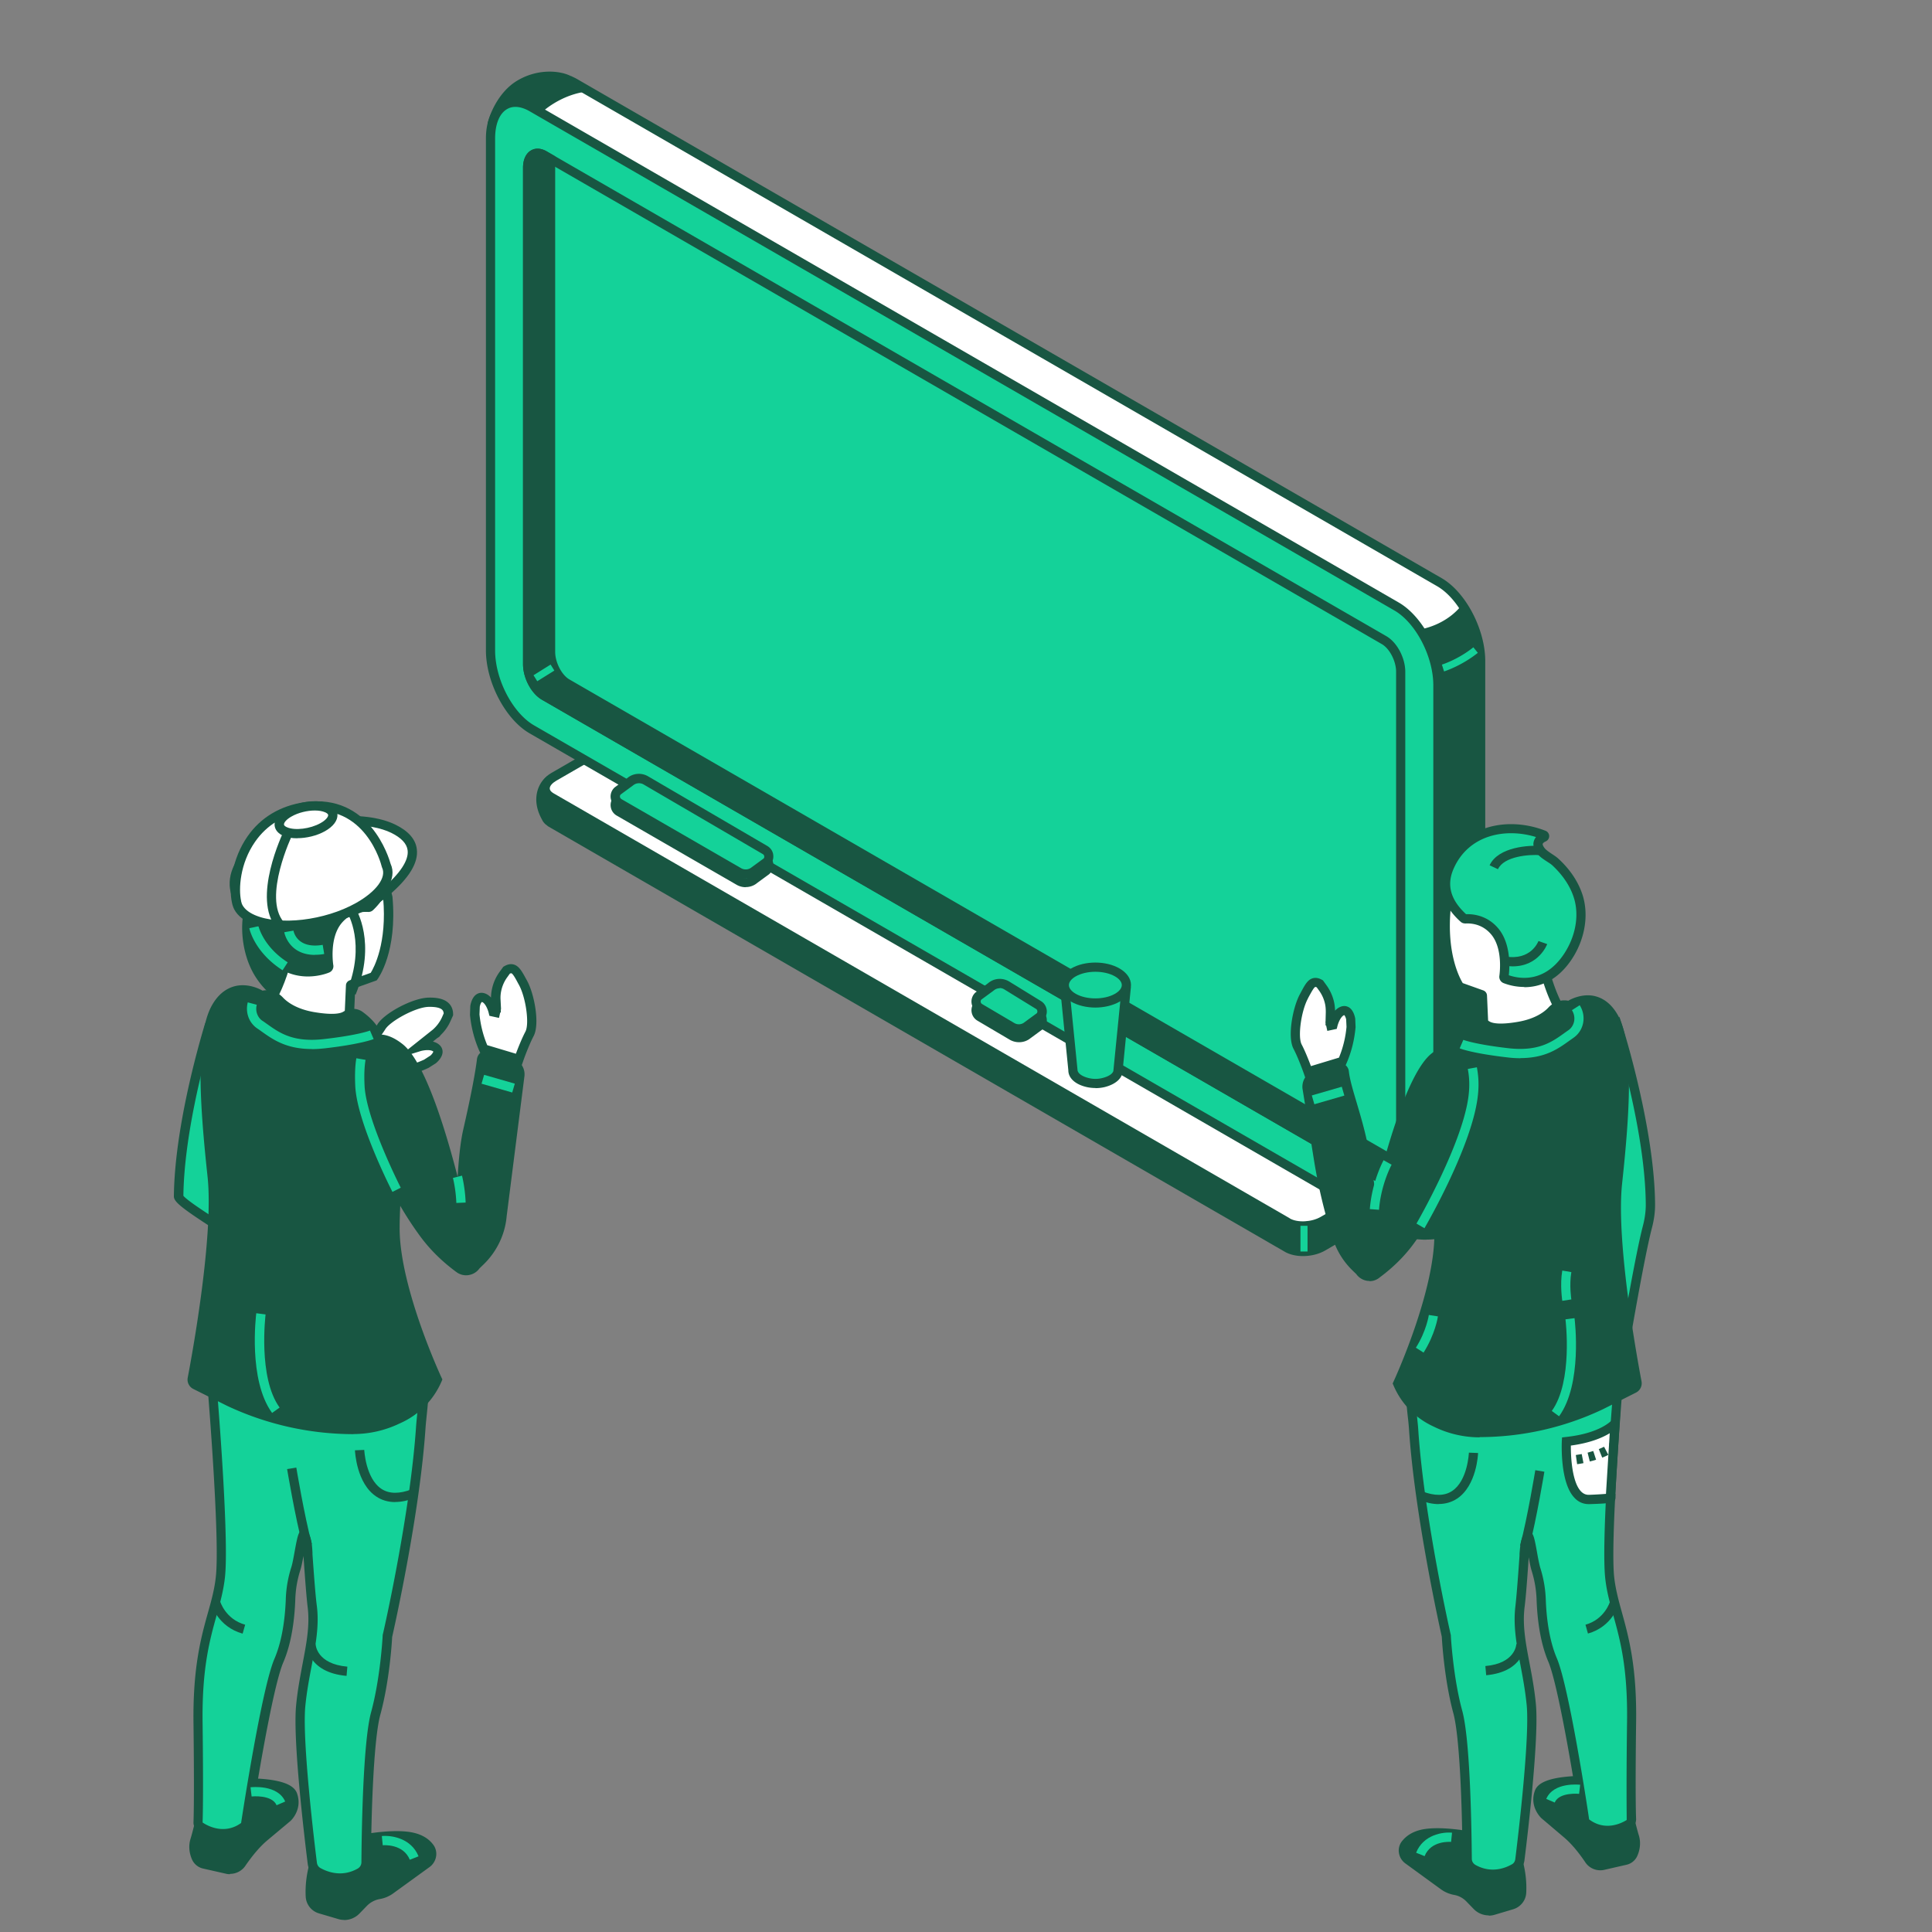 <svg xmlns="http://www.w3.org/2000/svg" width="300" height="300" fill="none"><rect width="100%" height="100%" fill="#808080" stroke="none"/><g clip-path="url(#a)"><path fill="#185642" d="M42.95 136.761c-1.696 1.543-3.596 2.213-4.24 4.41-.753 2.524-.439 7.074 1.696 10.299 3.752 5.657 8.807 4.067 10 3.6a.357.357 0 0 0 .22-.374c-.157-.997-.471-4.721 1.413-7.043 1.79-2.213 4.191-2.073 4.725-2.057.11 0 .188-.016.251-.093.706-.655 4.333-4.317 1.852-8.477-2.668-4.456-9.293-6.747-14.599-4.69-.141.062-.141.28 0 .343.597.265 1.46.888.487 2.134-.55.717-1.225 1.387-1.821 1.933l.015.015Z"/><path fill="#185642" d="M47.392 156.332c-2.245 0-5.196-.857-7.598-4.472-2.26-3.397-2.606-8.15-1.79-10.892.534-1.776 1.79-2.696 2.999-3.599.486-.359.973-.717 1.444-1.138a15.358 15.358 0 0 0 1.742-1.838c.205-.281.315-.515.283-.655-.031-.125-.22-.28-.487-.389a.928.928 0 0 1-.549-.842.92.92 0 0 1 .565-.826c5.51-2.134 12.606.141 15.494 4.986 2.747 4.613-1.161 8.602-1.978 9.365-.22.203-.502.296-.785.281-1.68-.078-3.108.529-4.128 1.776-1.884 2.306-1.288 6.311-1.256 6.482a1.05 1.05 0 0 1-.66 1.153c-.455.187-1.695.608-3.296.608Zm-1.884-23.638c.173.203.298.436.361.686.157.592-.031 1.231-.533 1.885a14.999 14.999 0 0 1-1.916 2.026c-.518.467-1.052.857-1.554 1.231-1.161.857-2.088 1.527-2.48 2.851-.738 2.462-.33 6.763 1.617 9.692 3.187 4.799 7.3 3.973 8.853 3.428-.125-1.137-.376-4.861 1.602-7.292 1.271-1.574 3.108-2.4 5.18-2.322.864-.826 3.69-3.989 1.617-7.464-2.386-3.989-8.022-5.999-12.747-4.705v-.016Z"/><path fill="#14D299" d="M32.494 159.276c-.957 3.163-4.662 16.127-4.772 26.505 0 1.277 13.783 8.928 14.113 10.159 1.35 5.111 3.846 13.946 3.846 13.946l-.848-11.78-6.106-23.498-5.746-15.332c-.094-.234-.424-.234-.487 0Z"/><path fill="#185642" d="m46.921 216.929-1.93-6.84c-.032-.094-2.513-8.898-3.847-13.946-.33-.468-3.783-2.665-6.295-4.27-6.609-4.222-7.849-5.204-7.849-6.108.11-10.346 3.705-23.061 4.804-26.707a.955.955 0 0 1 .91-.686c.44-.031.817.25.958.639l5.745 15.333 6.154 23.7 1.35 18.869v.016ZM28.46 185.656c.565.779 4.537 3.304 7.19 4.986 5.259 3.351 6.703 4.363 6.907 5.111.534 1.995 1.24 4.597 1.915 6.997l-.33-4.535-6.09-23.435-5.228-13.961c-1.366 4.737-4.223 15.722-4.348 24.837h-.016Zm20.926 102.109s-1.382 3.007-1.193 6.716c.047.903.69 1.682 1.554 1.932l2.967.872c.91.265 1.9 0 2.559-.67l1.177-1.215a4.453 4.453 0 0 1 2.37-1.262 4.52 4.52 0 0 0 1.806-.764l5.635-4.082c.785-.561 1.02-1.668.44-2.431-.471-.623-1.256-1.262-2.59-1.574-3.109-.748-8.729.468-8.729.468l-5.996 1.994v.016Z"/><path fill="#185642" d="M53.436 298.126c-.314 0-.628-.047-.926-.14l-2.967-.873a2.866 2.866 0 0 1-2.072-2.586c-.204-3.849 1.193-6.934 1.255-7.059l.126-.28 6.295-2.104c.314-.078 5.887-1.262 9.136-.483 1.303.312 2.324.935 2.999 1.854.376.499.533 1.138.44 1.777a2.553 2.553 0 0 1-1.021 1.683l-5.636 4.082a4.933 4.933 0 0 1-2.103.888 3.705 3.705 0 0 0-1.978 1.044l-1.178 1.216a3.308 3.308 0 0 1-2.354.997l-.016-.016Zm-3.5-9.785c-.315.81-1.163 3.241-1.005 6.108.03.592.455 1.106 1.036 1.278l2.967.872c.659.187 1.35 0 1.82-.483l1.178-1.215a5.086 5.086 0 0 1 2.763-1.465 3.676 3.676 0 0 0 1.507-.639l5.635-4.082c.236-.172.409-.437.456-.733a.997.997 0 0 0-.157-.701c-.471-.639-1.21-1.075-2.182-1.309-2.92-.701-8.352.452-8.399.468l-5.604 1.87-.016.031Zm-17.709-10.643s-1.365 6.155-1.962 8.025c-.282.903-.172 1.869.204 2.726.22.499.675.858 1.21.982l3.515.795a2.163 2.163 0 0 0 2.308-.966c.958-1.387 2.104-2.867 3.47-4.02l3.579-3.008s1.6-1.449.816-3.568c-.393-1.059-2.402-1.511-4.317-1.698-1.915-.187-3.736-.125-3.736-.125l-5.118.826.032.031Z"/><path fill="#185642" d="M35.697 291.021a2.29 2.29 0 0 1-.644-.078l-3.516-.795a2.475 2.475 0 0 1-1.711-1.387c-.471-1.059-.566-2.212-.236-3.241.565-1.823 1.931-7.915 1.947-7.977l.11-.484 5.604-.903c.157 0 1.978-.078 3.925.109 2.888.296 4.49.997 4.929 2.166.926 2.524-.926 4.269-1.005 4.331l-3.61 3.023c-1.084.92-2.151 2.151-3.344 3.865a2.871 2.871 0 0 1-2.434 1.324l-.015.047Zm-2.857-12.684c-.33 1.496-1.366 6.015-1.868 7.62-.22.701-.157 1.48.172 2.228.126.296.393.499.707.576l3.516.795a1.41 1.41 0 0 0 1.523-.639c1.287-1.87 2.433-3.178 3.626-4.191l3.58-3.008s1.192-1.153.612-2.773c-.047-.156-.487-.904-3.705-1.231-1.837-.187-3.61-.125-3.627-.125l-4.552.733.016.015Z"/><path fill="#14D299" d="M65.382 212.909c-2.731-2.462-9.419 1.807-14.003 5.313-1.224-8.289-18.32-1.433-18.32-1.433s1.822 22.204 1.162 28.109c-.66 5.906-3.642 9.677-3.47 22.641.126 10.253.048 14.242 0 15.457 0 .296.126.561.393.717 1.036.639 3.91 2.01 6.75-.047a.786.786 0 0 0 .33-.577c.377-2.758 3.25-21.004 5.07-25.242 1.366-3.179 1.728-7.074 1.806-9.505.063-1.621.33-3.226.816-4.784.44-1.402.864-5.095 1.272-5.313.534.95.55 2.072.628 3.163.235 3.553.47 6.591.66 8.025.596 4.799-1.21 9.395-1.79 15.472-.503 5.314 1.35 20.724 1.805 24.448.063.561.392 1.044.879 1.325 1.224.685 3.736 1.667 6.515.124.58-.327.957-.934.973-1.605.031-3.895.204-18.464 1.476-23.139 1.49-5.406 1.82-11.966 1.82-11.966s4.27-18.605 5.197-32.598c.172-2.617 1.036-7.682.031-8.57v-.015Z"/><path fill="#185642" d="M52.808 292.345c-1.617 0-2.952-.576-3.783-1.044a2.461 2.461 0 0 1-1.24-1.869c-.55-4.426-2.324-19.275-1.806-24.604.22-2.353.628-4.441 1.005-6.467.612-3.209 1.146-5.983.785-8.835-.157-1.293-.377-3.957-.644-7.915-.157.826-.314 1.636-.487 2.181a16.598 16.598 0 0 0-.785 4.581c-.094 2.681-.486 6.56-1.868 9.77-1.727 4.02-4.568 21.737-5.023 25.056a1.59 1.59 0 0 1-.628 1.059c-3.171 2.307-6.342.826-7.55.078a1.536 1.536 0 0 1-.739-1.355c.047-1.247.126-5.22 0-15.426-.11-8.679 1.193-13.37 2.245-17.14.55-1.948 1.02-3.647 1.225-5.579.643-5.765-1.146-27.751-1.162-27.969l-.047-.53.502-.202c.471-.187 11.711-4.628 16.829-1.714 1.067.607 1.805 1.464 2.197 2.586 6.986-5.173 11.711-6.731 14.05-4.612.974.873.785 3.35.409 7.043-.079.779-.158 1.511-.205 2.119-.879 13.478-4.929 31.46-5.196 32.644-.031.732-.408 6.856-1.836 12.06-.99 3.615-1.398 14.227-1.46 22.952 0 .92-.518 1.761-1.335 2.229-1.224.67-2.386.919-3.438.919l-.015-.016Zm-5.322-55.066.345.623c.566.998.628 2.104.691 3.164v.296c.283 4.02.503 6.715.675 7.993.393 3.085-.188 6.093-.8 9.287-.377 1.994-.77 4.051-.99 6.326-.502 5.313 1.413 21.16 1.806 24.292.047.343.235.623.518.795 1.114.623 3.344 1.48 5.792.109a1.14 1.14 0 0 0 .597-.982c.031-4.285.22-18.62 1.507-23.326 1.444-5.282 1.79-11.748 1.79-11.826v-.125c.063-.187 4.285-18.714 5.196-32.488.047-.623.125-1.371.204-2.166.173-1.714.55-5.282.063-5.828-1.774-1.589-6.546.359-13.077 5.36l-.973.748-.173-1.215c-.188-1.231-.753-2.104-1.774-2.68-3.972-2.259-12.872.795-15.07 1.62.282 3.506 1.727 22.251 1.114 27.705-.235 2.057-.737 3.88-1.271 5.796-1.083 3.88-2.308 8.259-2.198 16.751.126 10.222.047 14.242 0 15.488 1.005.686 3.517 1.855 5.981.078.314-2.088 3.25-21.051 5.18-25.507 1.288-3.008 1.665-6.685 1.759-9.256a18.16 18.16 0 0 1 .863-4.971c.173-.545.346-1.511.518-2.461.44-2.416.597-3.008 1.083-3.273l.628-.342.016.015Z"/><path fill="#185642" d="M40.344 154.414s-4.176-2.555-6.766 1.995c-2.606 4.55-1.743 15.862-.613 26.209 1.005 9.255-2.386 27.704-3.092 31.444a.897.897 0 0 0 .502.981l5.196 2.603a45.007 45.007 0 0 0 19.325 4.347c2.355 0 4.694-.53 6.813-1.543l.47-.218a11.741 11.741 0 0 0 5.73-5.983s-6.561-14.024-6.561-23.498c0-9.473 3.186-26.723-2.857-30.01-6.044-3.288-11.633-1.107-11.633-1.107l-6.483-5.188-.031-.032Z"/><path fill="#185642" d="M54.88 222.694a46.23 46.23 0 0 1-19.638-4.409l-5.212-2.603a1.616 1.616 0 0 1-.88-1.76c.692-3.6 4.067-22.064 3.078-31.226-1.194-11.095-1.947-22.002.706-26.63.895-1.574 2.088-2.555 3.516-2.929 2.23-.561 4.192.623 4.27.67l.079.047 6.17 4.939c1.444-.452 6.435-1.667 11.836 1.278 4.992 2.727 4.27 13.353 3.626 22.734-.204 2.898-.377 5.64-.377 7.915 0 9.209 6.436 23.046 6.5 23.186l.14.296-.125.296a12.468 12.468 0 0 1-6.091 6.342l-.47.218a16.604 16.604 0 0 1-7.128 1.621v.015Zm-17.19-68.279c-.282 0-.58.031-.894.109-1.02.265-1.9 1.012-2.59 2.228-2.45 4.285-1.649 15.441-.534 25.772 1.005 9.365-2.402 28.001-3.108 31.647-.016.078.031.156.11.203l5.196 2.602a44.678 44.678 0 0 0 18.994 4.269c2.23 0 4.49-.514 6.5-1.48l.47-.218a11.088 11.088 0 0 0 5.26-5.329c-.974-2.135-6.5-14.632-6.5-23.498 0-2.321.189-5.079.393-8.009.58-8.508 1.303-19.103-2.873-21.378-5.667-3.085-10.973-1.091-11.02-1.06l-.393.156-6.781-5.422c-.189-.109-1.115-.592-2.245-.592h.016Z"/><path fill="#fff" d="M42.18 155.085c-.204.342.063.436.345.701 1.272 1.184 5.07 3.942 11.711 1.994l.204-4.768s.047-.124.11-.156l3.485-1.231s2.952-3.942 2.182-12.356l-.895-3.568-7.566-.514-5.903 6.108-1.02 6.31c-.345 2.135-1.523 5.594-2.653 7.448v.032Z"/><path fill="#185642" d="M49.81 159.183c-4.16 0-6.72-1.87-7.787-2.867-.047-.047-.094-.078-.141-.125-.55-.452-.66-.951-.33-1.48 1.115-1.839 2.245-5.267 2.559-7.184l1.052-6.528 6.295-6.514 8.43.561 1.051 4.176c.785 8.586-2.197 12.668-2.323 12.84l-.126.171-3.328 1.184-.22 4.909-.502.14c-1.726.498-3.265.701-4.63.701v.016Zm-6.86-3.974.078.078c1.193 1.122 4.568 3.522 10.502 1.963l.188-4.238c0-.343.236-.67.597-.795l3.25-1.153c.502-.81 2.558-4.612 1.93-11.639l-.753-3.007-6.703-.452-5.51 5.703-.99 6.092c-.33 2.01-1.428 5.407-2.605 7.448h.015Z"/><path fill="#185642" d="M43.389 155.366c-.77-.826-1.994-1.153-2.998-.655-.409.203-.895.218-1.335.717-1.962 2.166 4.977 8.601 13.768 6.155a22.445 22.445 0 0 1 4.191-.717l1.397-.109s.047-.016.047-.047c-.11-.327-.643-1.605-2.621-3.038-.628-.452-1.476-.39-2.135.015-.848.53-2.528.593-5.055.156-3.046-.514-4.615-1.776-5.275-2.493l.016.016Z"/><path fill="#185642" d="M48.899 162.845c-4.976 0-8.9-2.493-10.298-4.706-.77-1.231-.8-2.4-.078-3.194.439-.483.91-.639 1.255-.764.095-.031.204-.062.299-.109 1.255-.623 2.825-.28 3.846.81.596.639 2.025 1.792 4.85 2.275 3.046.514 4.145.187 4.537-.062.958-.592 2.104-.592 2.951 0 2.182 1.574 2.763 3.007 2.889 3.397l.11.327-.393.608-.392.046-1.397.109c-1.445.11-2.81.343-4.05.686a15.153 15.153 0 0 1-4.129.577Zm-7.488-7.651a1.49 1.49 0 0 0-.69.156c-.158.078-.299.124-.472.187-.267.093-.455.156-.643.358-.361.405.031 1.169.235 1.48 1.586 2.525 6.923 5.142 12.81 3.506a21.48 21.48 0 0 1 4.317-.732l.377-.031c-.346-.483-.927-1.153-1.916-1.87-.345-.249-.879-.234-1.318.047-1.036.639-2.81.732-5.557.265-3.25-.561-4.961-1.933-5.683-2.712-.393-.42-.926-.654-1.444-.654h-.016Z"/><path fill="#14D299" d="M42.243 219.391c-3.72-5.111-2.496-15.052-2.449-15.473l1.444.187c0 .093-1.208 9.801 2.182 14.46l-1.177.841v-.015Z"/><path fill="#fff" d="M81.221 152.623c-.941-1.73-1.35-2.665-2.543-1.979l-.486.67a6.335 6.335 0 0 0-1.083 2.493 5.652 5.652 0 0 0-.11 1.356l.047 2.088.596.124-1.036-.218s-.408-1.807-1.491-2.212c-1.083-.405-1.334 1.309-1.334 1.309l-.048 1.262a17.625 17.625 0 0 0 1.382 5.375l5.447 1.621s.848-2.415 1.664-3.973c.832-1.559.079-5.953-1.005-7.916Z"/><path fill="#185642" d="m81.002 165.4-6.436-1.916-.142-.312a18.161 18.161 0 0 1-1.444-5.594l.047-1.356c.047-.296.251-1.418 1.036-1.869.267-.156.707-.296 1.287-.078.362.14.644.358.895.623 0-.405.047-.826.126-1.215a6.974 6.974 0 0 1 1.209-2.774l.58-.795.142-.078c.533-.311 1.02-.389 1.475-.265.817.234 1.272 1.06 1.9 2.213l.172.312c1.115 2.041 2.01 6.7 1.005 8.601-.785 1.496-1.617 3.849-1.617 3.88l-.235.654v-.031Zm-5.369-3.116 4.474 1.34c.314-.842.895-2.322 1.476-3.428.643-1.2.078-5.267-.99-7.246l-.172-.311c-.361-.686-.785-1.45-1.02-1.512-.032 0-.11 0-.236.062l-.392.546a5.504 5.504 0 0 0-.958 2.197c-.078.389-.11.795-.094 1.2l.078 1.527-.031.155v.406h-.094l-.189.841-1.491-.327-.11-.452c-.11-.468-.502-1.496-1.036-1.698-.141.046-.298.436-.345.747l-.047 1.185c.157 1.589.549 3.21 1.193 4.752l-.016.016Z"/><path fill="#fff" d="M66.512 155.63c1.994-.063 3.124.498 3.124 1.869l-.345.764a6.21 6.21 0 0 1-1.617 2.181c.392-.218-.345.296 0 0l-2.653 2.104s1.774-.545 2.669.171c.894.717-.471 1.808-.471 1.808l-1.068.67a17.876 17.876 0 0 1-5.384 1.511l-4.16-3.864s1.68-1.932 2.621-3.428c.942-1.496 5.024-3.724 7.269-3.786h.015Z"/><path fill="#185642" d="m60.516 167.472-4.914-4.565.455-.53s1.664-1.917 2.56-3.335c1.13-1.776 5.462-4.051 7.864-4.129 1.491-.047 2.543.234 3.187.857.455.437.69 1.029.69 1.73v.156l-.408.903a6.77 6.77 0 0 1-1.523 2.166 1.112 1.112 0 0 1-.33.343c-.078.047-.14.094-.203.125l-.675.545c.33.078.659.218.926.436.47.374.58.826.58 1.138 0 .904-.878 1.651-1.051 1.792l-1.13.716a18.714 18.714 0 0 1-5.683 1.621l-.33.031h-.015Zm-2.905-4.69 3.407 3.163a17.407 17.407 0 0 0 4.835-1.402l.989-.639c.188-.156.44-.499.44-.623-.471-.374-1.602-.187-2.041-.047l-3.674 1.137 5.636-4.487a5.694 5.694 0 0 0 1.429-1.917l.266-.607c-.031-.312-.14-.468-.235-.561-.236-.234-.8-.483-2.135-.452-2.025.062-5.887 2.197-6.687 3.459-.66 1.059-1.664 2.29-2.245 2.976h.015Z"/><path fill="#185642" d="M55.885 168.578s1.836 11.998 10 23.046c1.506 2.041 3.375 3.817 5.415 5.329a1.811 1.811 0 0 0 2.606-.483l.628-.592a10.978 10.978 0 0 0 2.7-4.02c.393-.998.628-2.042.722-3.117l2.763-21.736a1.877 1.877 0 0 0-1.287-1.933l-3.58-1.184a.817.817 0 0 0-1.082.686c-.299 2.493-1.1 6.497-2.151 11.032-1.036 4.472-.989 12.714-.989 12.714s-4.631-21.705-9.592-25.6c-4.944-3.896-7.142 1.589-6.153 5.889v-.031Z"/><path fill="#185642" d="M72.383 198.028a2.527 2.527 0 0 1-1.507-.499c-2.229-1.636-4.097-3.49-5.573-5.484-7.974-10.799-10.015-22.672-10.125-23.326-.612-2.68-.11-6.233 2.04-7.573 1.021-.639 2.78-.997 5.291.981 3.548 2.79 6.813 13.837 8.556 20.615.141-2.462.392-5.251.863-7.323 1.115-4.862 1.853-8.648 2.135-10.954.063-.468.314-.873.706-1.122a1.52 1.52 0 0 1 1.32-.156l3.578 1.184a2.573 2.573 0 0 1 1.774 2.68l-2.763 21.768a11.64 11.64 0 0 1-.769 3.288 12.015 12.015 0 0 1-2.873 4.285l-.565.545a2.56 2.56 0 0 1-1.632 1.044 2.269 2.269 0 0 1-.456.047Zm-13.422-35.932c-.345 0-.675.078-.973.281-1.334.841-1.962 3.552-1.381 6.061v.047c.031.125 1.93 11.951 9.874 22.718 1.381 1.886 3.155 3.615 5.275 5.173.25.187.549.25.847.187.298-.062.55-.233.722-.483l.11-.14.628-.592a10.537 10.537 0 0 0 2.528-3.755c.36-.935.596-1.917.675-2.914l2.762-21.768c.047-.499-.282-.997-.8-1.169l-3.58-1.184h-.847l.722.078c-.282 2.353-1.036 6.186-2.166 11.11-1.005 4.347-.974 12.466-.974 12.543l.032 7.028-1.476-6.887c-.047-.218-4.63-21.503-9.325-25.196-.737-.592-1.71-1.169-2.637-1.169l-.016.031Zm-15.619-30.041c-1.695 1.543-3.061 3.428-3.705 5.625-.753 2.524-.957 5.859 1.178 9.084 3.752 5.657 8.806 4.067 10 3.6a.357.357 0 0 0 .22-.374c-.158-.997-.472-4.722 1.412-7.043 1.79-2.213 4.191-2.073 4.725-2.057.11 0 .189-.016.251-.094.707-.654 4.333-4.316 1.853-8.476-2.669-4.456-9.294-6.747-14.6-4.69-.14.062-.14.28 0 .343.597.264 1.46.888.487 2.134-.55.717-1.224 1.387-1.821 1.932v.016Z"/><path fill="#185642" d="M47.8 151.626c-2.245 0-5.196-.857-7.598-4.472-1.868-2.821-2.307-6.171-1.271-9.677.643-2.15 1.993-4.207 3.924-5.952a15.285 15.285 0 0 0 1.743-1.839c.204-.264.314-.514.282-.654-.031-.125-.22-.28-.486-.39-.346-.14-.55-.483-.55-.857 0-.358.236-.685.565-.81 5.51-2.135 12.606.14 15.495 4.986 2.747 4.613-1.162 8.602-1.979 9.365-.22.203-.486.296-.784.281-1.68-.094-3.109.529-4.129 1.776-1.884 2.306-1.287 6.311-1.256 6.482a1.05 1.05 0 0 1-.66 1.153c-.454.187-1.695.608-3.296.608Zm-3.971-19.041c-1.727 1.573-2.952 3.397-3.501 5.298-.926 3.131-.565 5.999 1.083 8.476 3.187 4.799 7.3 3.973 8.854 3.428-.126-1.137-.377-4.862 1.601-7.292 1.272-1.574 3.093-2.4 5.18-2.322.864-.826 3.69-3.989 1.602-7.464-2.387-3.989-8.022-5.999-12.747-4.705a1.7 1.7 0 0 1 .36.685c.158.592-.015 1.231-.533 1.886a14.982 14.982 0 0 1-1.915 2.025l.015-.015Z"/><path fill="#14D299" d="M51.976 133.052c-.989-2.119-4.6-2.041-6.09-1.917l-.127-1.433c2.245-.203 6.217-.094 7.536 2.742l-1.319.608Zm-3.061 15.224c-4.129 0-4.772-3.475-4.772-3.522l1.428-.249c.047.296.66 2.867 4.537 2.213l.235 1.417a7.898 7.898 0 0 1-1.428.125v.016Zm-5.039 2.384c-4.349-2.789-5.134-6.373-5.165-6.529l1.428-.296-.706.14.706-.156s.723 3.179 4.537 5.61l-.785 1.215-.015.016Zm4.521 12.231c-3.925 0-5.997-1.465-7.693-2.664-.22-.156-.423-.312-.643-.452l-.204-.141c-1.24-.903-1.774-2.477-1.382-3.988l1.397.373c-.25.935.079 1.917.832 2.462l.173.109.66.468c1.867 1.324 3.987 2.836 8.759 2.29 5.385-.607 7.143-1.324 7.158-1.324l.566 1.324s-1.9.78-7.551 1.434c-.738.078-1.429.125-2.072.125v-.016ZM60.94 185.08c-.22-.436-5.526-10.845-5.777-16.47-.079-1.761-.016-3.21.172-4.285l1.429.25c-.173.981-.236 2.306-.157 3.973.235 5.313 5.573 15.769 5.62 15.878l-1.287.654Zm9.92 1.698c-.078-2.103-.517-3.848-.533-3.864l1.413-.358s.487 1.901.565 4.176l-1.444.062v-.016Z"/><path fill="#185642" d="M47.031 240.146c-1.209-4.566-2.433-11.952-2.449-12.029l1.429-.234s1.224 7.401 2.417 11.889l-1.397.374Z"/><path fill="#14D299" d="m75.174 166.901-.4 1.377 4.765 1.367.4-1.377-4.765-1.367ZM42.95 280.316c-.723-1.683-3.847-1.371-3.878-1.355l-.173-1.434c.173-.015 4.223-.467 5.385 2.213l-1.335.576Zm20.69 8.477c-1.02-2.524-4.082-2.275-4.208-2.259l-.14-1.434c1.475-.14 4.567.327 5.698 3.148l-1.35.53v.015Z"/><path fill="#185642" d="M61.38 233.243c-1.084 0-2.073-.28-2.92-.841-3.109-2.026-3.329-6.996-3.345-7.199l1.445-.062s.204 4.44 2.684 6.061c1.193.779 2.779.795 4.71.047l.518 1.34c-1.115.42-2.151.639-3.109.639l.016.015Zm-23.705 20.428c-3.862-1.075-4.867-4.534-4.914-4.69l1.397-.389c.032.109.848 2.836 3.91 3.693l-.393 1.386Zm16.153 6.56c-6.106-.529-6.263-4.845-6.263-4.892l1.444-.031c0 .124.173 3.069 4.93 3.49l-.126 1.433h.015Z"/><path fill="#fff" d="M41.207 130.668c-6.232 3.335-6.154 9.381-1.209 11.469 4.96 2.088 14.757.748 19.843-3.584 5.321-4.534 5.416-7.822 1.256-9.848-4.82-2.353-13.658-1.356-19.89 1.979v-.016Z"/><path fill="#185642" d="M45.775 143.819c-2.323 0-4.458-.342-6.06-1.013-2.417-1.028-3.94-3.007-4.05-5.328-.125-2.852 1.806-5.626 5.18-7.433 6.594-3.522 15.62-4.394 20.55-1.995 2.01.982 3.14 2.26 3.328 3.802.267 2.104-1.178 4.488-4.427 7.246-3.736 3.179-9.592 4.721-14.537 4.721h.016Zm8.634-15.675c-4.176 0-9.01 1.106-12.857 3.163-2.873 1.543-4.536 3.818-4.427 6.093.079 1.776 1.24 3.256 3.156 4.066 4.552 1.917 14.081.795 19.089-3.474 2.763-2.353 4.128-4.426 3.924-5.968-.125-1.029-.989-1.932-2.527-2.696-1.664-.81-3.909-1.2-6.374-1.2l.016.016Z"/><path fill="#fff" d="M36.717 140.033c-.863-3.786 1.02-13.4 10.706-14.756 10-1.402 12.559 9.116 12.559 9.116.926 1.901-.738 4.456-4.348 6.466-5.04 2.82-12.386 3.662-16.405 1.87-1.287-.577-2.056-1.34-2.386-2.213a5.284 5.284 0 0 1-.126-.483Z"/><path fill="#185642" d="M44.504 144.38c-2.12 0-4.066-.311-5.558-.981-1.397-.624-2.339-1.512-2.747-2.571v-.031c-.047-.078-.141-.437-.172-.593-.581-2.571.047-6.934 2.386-10.299 2.04-2.961 5.117-4.799 8.9-5.345 10.063-1.418 13.061 8.586 13.344 9.583 1.052 2.291-.77 5.158-4.678 7.339-3.344 1.87-7.692 2.898-11.491 2.898h.016Zm-6.986-4.129c.267.732.957 1.356 2.01 1.823 3.83 1.699 10.894.873 15.745-1.854 3.17-1.776 4.787-3.989 4.05-5.516l-.047-.14c-.095-.405-2.528-9.864-11.743-8.57-3.422.483-6.09 2.072-7.927 4.721-2.355 3.381-2.575 7.339-2.167 9.178v.047s.063.249.095.327l-.016-.016Z"/><path fill="#fff" d="M44.927 126.149c-1.805 1.013-2.103 2.338-.659 2.976 1.429.639 4.05.343 5.855-.67 1.806-1.012 2.104-2.337.66-2.976-1.429-.639-4.05-.343-5.856.67Z"/><path fill="#185642" d="M46.152 130.169c-.832 0-1.586-.124-2.182-.389-1.115-.499-1.319-1.278-1.334-1.699-.048-.919.659-1.854 1.93-2.571 2.01-1.122 4.867-1.418 6.5-.701 1.114.499 1.318 1.278 1.334 1.683.047.919-.66 1.854-1.931 2.571-1.272.717-2.889 1.091-4.317 1.091v.015Zm2.747-4.316c-1.177 0-2.574.327-3.61.919-.848.468-1.21.982-1.194 1.247 0 .218.33.374.471.436 1.225.546 3.611.25 5.197-.639.847-.467 1.208-.981 1.193-1.246 0-.218-.33-.374-.471-.436-.424-.187-.974-.281-1.586-.281Z"/><path fill="#185642" d="M42.965 144.115c-3.924-4.55.926-14.709 1.13-15.13l1.303.624c-.047.093-4.646 9.738-1.334 13.571l-1.099.935Zm12.26 10.331-1.35-.545c2.983-7.339.11-12.092.079-12.138l1.224-.764c.142.218 3.328 5.391.047 13.432v.015Z"/></g><g clip-path="url(#b)"><path fill="#185642" d="m209.817 184.6-2.323 2.634L93.779 121.58c-.713-.403-1.938-.366-2.761.109l-1.427.823-4.444-1.225s-2.414 2.085-.31 5.724c0 .019.017.037.036.055 0 .018.036.037.055.055.073.11.164.219.274.311.018.018.055.036.091.055.11.091.202.164.348.256l114.3 65.983c1.409.823 3.896.713 5.523-.238l5.011-2.889 5.03-2.944-5.67-3.128-.018.073Z"/><path fill="#185642" d="M202.319 195.043c-1.024 0-2.012-.219-2.762-.64l-114.3-66.002c-.165-.091-.293-.201-.42-.31-.037-.019-.074-.055-.11-.074a2.307 2.307 0 0 1-.403-.457l-.11-.164v-.037c-1.883-3.274-.512-5.761.476-6.602l.293-.256 4.535 1.244 1.17-.677c1.043-.604 2.543-.658 3.475-.11l113.203 65.362 2.305-2.634 7.26 4.005-11.137 6.474c-1.006.586-2.268.878-3.475.878ZM85.458 126.701l.055.091s.091.128.146.165c.146.109.22.164.311.219l114.301 65.983c1.188.695 3.401.586 4.809-.237l8.961-5.194-4.06-2.231-2.322 2.652-114.227-65.947c-.44-.256-1.409-.256-2.049.109l-1.682.97-4.316-1.189c-.457.585-1.317 2.158.073 4.572v.037Z"/><path fill="#fff" d="m199.905 189.794-114.3-65.983c-1.409-.823-1.244-2.249.402-3.182l5.01-2.89c.824-.475 2.049-.53 2.762-.109l116.861 67.464c.713.403.622 1.116-.201 1.591l-5.011 2.89c-1.628.951-4.115 1.042-5.523.238v-.019Z"/><path fill="#185642" d="M202.319 191.075c-1.024 0-2.012-.219-2.762-.64l-114.3-66.002c-.841-.494-1.317-1.207-1.317-2.011 0-.915.622-1.793 1.701-2.414l5.01-2.89c1.043-.603 2.543-.658 3.476-.11l116.86 67.465c.531.311.842.786.842 1.317 0 .585-.384 1.134-1.024 1.518l-5.011 2.889c-1.006.585-2.268.878-3.475.878Zm-2.048-1.884c1.188.695 3.401.586 4.809-.237l5.011-2.89c.22-.128.311-.256.311-.293 0 0-.036-.018-.128-.073L93.432 118.234c-.44-.256-1.409-.256-2.049.109l-5.01 2.89c-.622.366-1.006.805-1.006 1.189s.384.64.603.768l114.301 65.983v.018Z"/><path fill="#14D299" d="M203.032 190.344h-1.097v3.987h1.097v-3.987Z"/><path fill="#fff" d="M229.897 182.515v-79.864c0-4.718-2.871-10.204-6.419-12.252L89.207 12.874a7.137 7.137 0 0 0-.933-.439c-1.445-.75-4.645-1.06-7.571.677s-4.042 5.395-4.042 5.395l6.145.914V97.22c0 4.718 2.871 10.205 6.42 12.253l132.862 76.7-2.597 1.207-1.097 4.023s4.316 1.171 7.626-.713c4.115-2.359 3.877-8.193 3.877-8.193v.018Z"/><path fill="#185642" d="M221.485 192.501c-1.793 0-3.164-.366-3.274-.384l-.695-.183 1.353-5.029 1.646-.768L88.86 110.095c-3.731-2.158-6.767-7.937-6.767-12.875V20.044l-6.364-.95.237-.787c.055-.165 1.226-3.932 4.371-5.797 3.292-1.957 6.749-1.5 8.267-.714h.054c.33.165.622.293.915.458l134.289 77.523c3.731 2.158 6.767 7.937 6.767 12.875v79.827c0 .256.201 6.291-4.243 8.833-1.591.915-3.402 1.171-4.901 1.171v.018Zm-2.195-1.628c1.299.22 4.133.494 6.383-.786 2.633-1.518 3.31-4.682 3.474-6.383l.055-1.554v-79.498c0-4.481-2.725-9.711-6.053-11.632L88.859 13.497a4.883 4.883 0 0 0-.822-.384l-.421-.183c-1.353-.512-4.023-.695-6.547.805-1.865 1.097-2.945 3.109-3.42 4.206l5.87.878V97.22c0 4.481 2.725 9.711 6.054 11.631l134.051 77.395-3.529 1.646-.805 2.981Z"/><path fill="#185642" d="M89.207 12.876a7.137 7.137 0 0 0-.933-.439c-1.445-.75-4.645-1.06-7.571.677s-4.042 5.395-4.042 5.395l3.22.476c1.682-1.098 4.187-1.482 4.187-1.482s2.963-2.908 7.407-3.328l-2.25-1.299h-.018Zm129.187 178.547s4.316 1.17 7.626-.714c4.115-2.359 3.877-8.193 3.877-8.193v-79.864c0-2.962-1.134-6.236-2.871-8.778 0 0-1.957 2.981-6.547 3.877-3.768.732-11.193 59.711-13.771 79.553l15.362 8.87-2.597 1.207-1.097 4.023.018.019Z"/><path fill="#14D299" d="M216.858 190.782 82.587 113.259c-3.548-2.048-6.42-7.535-6.42-12.253V21.508c0-4.719 2.872-6.895 6.42-4.847l134.271 77.523c3.547 2.049 6.419 7.535 6.419 12.253v79.499c0 4.718-2.872 6.894-6.419 4.846Z"/><path fill="#185642" d="M219.418 192.264c-.914 0-1.902-.293-2.908-.86L82.22 113.863c-3.73-2.158-6.766-7.937-6.766-12.875v-79.48c0-2.743.933-4.865 2.579-5.797 1.39-.805 3.145-.677 4.901.329l134.271 77.523c3.731 2.158 6.767 7.937 6.767 12.875v79.498c0 2.743-.933 4.865-2.579 5.797a3.958 3.958 0 0 1-1.993.531h.018Zm-2.195-2.103c1.317.749 2.543.877 3.475.329 1.189-.677 1.866-2.341 1.866-4.572V106.42c0-4.481-2.725-9.711-6.054-11.632L82.22 17.265c-1.316-.75-2.541-.878-3.474-.329-1.188.677-1.865 2.34-1.865 4.572v79.498c0 4.481 2.725 9.711 6.053 11.631l134.271 77.524h.018Z"/><path fill="#14D299" d="m214.937 183.338-130.43-75.31c-1.408-.823-2.56-3.017-2.56-4.901V26.043c0-1.884 1.152-2.762 2.56-1.939l130.43 75.31c1.409.823 2.561 3.018 2.561 4.902v77.102c0 1.884-1.152 2.762-2.561 1.939v-.019Z"/><path fill="#185642" d="M215.962 184.363c-.439 0-.915-.128-1.372-.402L84.141 108.65c-1.646-.951-2.926-3.365-2.926-5.523V26.043c0-1.262.457-2.231 1.244-2.688.695-.403 1.554-.348 2.395.128l130.431 75.31c1.646.951 2.926 3.365 2.926 5.523v77.102c0 1.262-.457 2.232-1.244 2.689-.31.183-.658.274-1.005.274v-.018ZM83.482 24.507a.646.646 0 0 0-.31.073c-.33.183-.53.732-.53 1.463v77.103c0 1.627 1.005 3.584 2.212 4.279l130.431 75.31c.219.128.64.311.969.128.329-.183.531-.731.531-1.463v-77.102c0-1.628-1.006-3.585-2.213-4.28l-130.43-75.31c-.165-.091-.421-.22-.66-.22v.019Z"/><path fill="#185642" d="M88.073 106.126c-1.408-.823-2.56-3.017-2.56-4.901V24.671l-.988-.567c-1.408-.823-2.56.055-2.56 1.939v77.102c0 1.884 1.152 4.079 2.56 4.901l130.431 75.311c1.408.823 2.56-.055 2.56-1.939v-.548L88.073 106.126Z"/><path fill="#185642" d="M215.962 184.363c-.439 0-.915-.128-1.372-.402L84.141 108.65c-1.646-.951-2.926-3.365-2.926-5.523V26.043c0-1.262.457-2.231 1.244-2.688.695-.403 1.554-.348 2.395.128l1.354.786v76.956c0 1.628 1.006 3.585 2.213 4.28l129.79 74.944v.951c0 1.262-.457 2.231-1.244 2.689-.31.182-.658.274-1.005.274ZM83.482 24.507a.646.646 0 0 0-.31.073c-.33.183-.53.732-.53 1.463v77.103c0 1.627 1.005 3.584 2.212 4.279l130.431 75.31c.219.128.64.311.969.128.329-.183.531-.731.531-1.463v-.128L87.707 106.73c-1.646-.951-2.926-3.365-2.926-5.523V25.092l-.64-.366c-.164-.091-.42-.22-.658-.22Z"/><path fill="#14D299" d="m224.228 104.243-.329-1.042s2.523-.786 4.883-2.688l.695.859c-2.542 2.03-5.139 2.853-5.249 2.89v-.019Zm0 81.309-.329-1.042s2.523-.787 4.883-2.689l.695.86c-2.542 2.03-5.139 2.853-5.249 2.871ZM85.497 103.194l-2.653 1.657.581.93 2.653-1.656-.581-.931Zm66.639 54.688 4.993 2.945a2.123 2.123 0 0 0 2.469-.22l1.81-1.317a1.167 1.167 0 0 0-.146-1.883l-4.901-3.018a2.15 2.15 0 0 0-2.488.183l-1.902 1.39a1.16 1.16 0 0 0 .165 1.884v.036Z"/><path fill="#185642" d="M158.226 161.833a2.842 2.842 0 0 1-1.463-.403l-4.993-2.944a1.884 1.884 0 0 1-.256-3.054l1.939-1.427c.896-.768 2.231-.878 3.292-.219l4.901 3.017c.512.311.841.842.896 1.463.055.622-.201 1.171-.658 1.573l-1.847 1.353a2.759 2.759 0 0 1-1.793.641h-.018Zm-2.981-7.041a1.4 1.4 0 0 0-.914.329l-1.939 1.426c-.11.11-.128.275-.11.348 0 .073.037.238.22.347l4.993 2.945c.512.311 1.17.256 1.627-.147l1.847-1.353c.11-.11.128-.274.11-.347a.423.423 0 0 0-.219-.348l-4.902-3.017a1.414 1.414 0 0 0-.749-.22l.036.037Z"/><path fill="#14D299" d="m152.136 156.529 4.993 2.944a2.124 2.124 0 0 0 2.469-.219l1.81-1.317a1.168 1.168 0 0 0-.146-1.884l-4.901-3.017a2.146 2.146 0 0 0-2.488.183l-1.902 1.39a1.159 1.159 0 0 0 .165 1.883v.037Z"/><path fill="#185642" d="M158.226 160.479a2.85 2.85 0 0 1-1.463-.402l-4.993-2.945a1.882 1.882 0 0 1-.256-3.054l1.939-1.426c.896-.768 2.231-.878 3.292-.22l4.901 3.018c.512.311.841.841.896 1.463a1.845 1.845 0 0 1-.658 1.573l-1.847 1.353a2.758 2.758 0 0 1-1.793.64h-.018Zm-2.981-7.023c-.329 0-.658.11-.914.33l-1.939 1.426c-.11.11-.128.274-.11.348 0 .073.037.237.22.347l4.993 2.944c.512.311 1.17.256 1.627-.146l1.847-1.353a.413.413 0 0 0 .11-.348.423.423 0 0 0-.219-.347l-4.902-3.018a1.422 1.422 0 0 0-.749-.219l.036.036Z"/><path fill="#14D299" d="m96.12 126.024 18.599 10.735a2.124 2.124 0 0 0 2.469-.219l1.81-1.317a1.168 1.168 0 0 0-.146-1.884l-18.489-10.79a2.149 2.149 0 0 0-2.488.183l-1.902 1.39a1.16 1.16 0 0 0 .165 1.884l-.018.018Z"/><path fill="#185642" d="M115.798 137.765a2.85 2.85 0 0 1-1.463-.402l-18.6-10.735a1.883 1.883 0 0 1-.255-3.054l1.938-1.427c.896-.768 2.231-.859 3.292-.219l18.471 10.79c.53.329.86.859.896 1.463.055.603-.201 1.17-.658 1.572l-1.847 1.354c-.494.42-1.134.64-1.793.64l.019.018Zm-19.33-12.344 18.598 10.735a1.431 1.431 0 0 0 1.646-.128l1.847-1.354c.11-.091.128-.256.11-.347a.421.421 0 0 0-.22-.347l-18.47-10.79a1.427 1.427 0 0 0-1.665.109l-1.938 1.427c-.11.109-.128.274-.11.347 0 .073.037.238.22.348h-.019Z"/><path fill="#14D299" d="m96.12 124.689 18.599 10.735a2.124 2.124 0 0 0 2.469-.219l1.81-1.317a1.168 1.168 0 0 0-.146-1.884l-18.489-10.79a2.149 2.149 0 0 0-2.488.183l-1.902 1.39a1.16 1.16 0 0 0 .165 1.884l-.018.018Z"/><path fill="#185642" d="M115.798 136.43a2.85 2.85 0 0 1-1.463-.402l-18.6-10.736a1.88 1.88 0 0 1-.255-3.054l1.938-1.426c.896-.768 2.231-.878 3.292-.22l18.471 10.79c.53.33.86.86.896 1.463.055.604-.201 1.171-.658 1.573l-1.847 1.354c-.494.42-1.134.64-1.793.64l.019.018Zm-19.33-12.363 18.598 10.735a1.431 1.431 0 0 0 1.646-.128l1.847-1.353c.11-.091.128-.256.11-.348a.422.422 0 0 0-.22-.347l-18.47-10.79a1.429 1.429 0 0 0-1.665.11l-1.938 1.426c-.11.11-.128.275-.11.348 0 .073.037.237.22.347h-.019Z"/><path fill="#14D299" d="M165.761 152.944a.419.419 0 0 0-.421.476l1.262 12.747c0 .768.75 1.536 2.231 1.902a5.358 5.358 0 0 0 2.524 0c1.499-.366 2.231-1.134 2.231-1.902l1.262-12.747c.018-.256-.165-.476-.421-.476h-8.668Z"/><path fill="#185642" d="M170.095 168.946c-.476 0-.969-.055-1.427-.164-1.737-.421-2.779-1.39-2.779-2.597l-1.262-12.674c-.037-.329.073-.64.292-.878.22-.237.531-.365.842-.365h8.687c.329 0 .64.146.841.384.201.237.329.567.292.877l-1.262 12.747c0 1.116-1.042 2.085-2.779 2.524-.476.11-.951.165-1.427.165l-.018-.019Zm-4.023-15.27 1.243 12.436c0 .457.531.987 1.701 1.28a4.381 4.381 0 0 0 2.176 0c1.171-.293 1.701-.805 1.701-1.207l1.244-12.509h-8.065Z"/><path fill="#14D299" d="M173.497 150.987c1.883 1.079 1.883 2.853 0 3.932-1.884 1.079-4.92 1.079-6.803 0-1.884-1.079-1.884-2.853 0-3.932 1.883-1.079 4.919-1.079 6.803 0Z"/><path fill="#185642" d="M170.095 156.455c-1.353 0-2.707-.31-3.767-.914-1.134-.658-1.774-1.573-1.774-2.579 0-1.005.622-1.92 1.774-2.578 2.103-1.225 5.413-1.225 7.516 0 1.134.658 1.774 1.573 1.774 2.578 0 1.006-.622 1.921-1.774 2.579-1.061.604-2.414.914-3.767.914h.018Zm0-5.559c-1.116 0-2.213.238-3.054.713-.677.384-1.061.878-1.061 1.353 0 .476.384.97 1.061 1.354 1.646.951 4.444.951 6.09 0 .676-.384 1.061-.878 1.061-1.354 0-.475-.385-.969-1.061-1.353-.823-.475-1.939-.713-3.054-.713h.018Z"/><path fill="#14D299" d="M251.404 160.041s4.828 15.271 4.883 27.048c0 1.189-.183 2.359-.476 3.493-1.335 5.048-4.078 21.562-4.078 21.562l-12.161-13.168 5.961-23.134 5.871-15.801Z"/><path fill="#185642" d="m252.19 213.698-13.423-14.521 6.071-23.5 6.621-17.813.622 1.975c.054.147 4.864 15.527 4.919 27.25 0 1.17-.165 2.359-.512 3.676-1.298 4.956-4.042 21.323-4.06 21.488l-.238 1.445Zm-11.85-14.923 10.918 11.814c.695-4.152 2.743-16.002 3.84-20.19.311-1.189.457-2.286.457-3.31-.036-9.016-2.962-20.245-4.243-24.781l-5.12 13.789-5.852 22.678Zm-5.231 88.44s1.354 2.945 1.171 6.621c-.037.896-.677 1.646-1.518 1.902l-2.89.859c-.896.256-1.847 0-2.487-.658l-1.152-1.189a4.332 4.332 0 0 0-2.304-1.243 4.078 4.078 0 0 1-1.756-.75l-5.505-4.005c-.768-.549-.987-1.646-.42-2.396.457-.604 1.225-1.244 2.523-1.555 3.036-.731 8.523.458 8.523.458l5.852 1.975-.037-.019Z"/><path fill="#185642" d="M231.159 297.42a3.255 3.255 0 0 1-2.304-.969l-1.152-1.189a3.483 3.483 0 0 0-1.921-1.024 4.99 4.99 0 0 1-2.048-.878l-5.505-4.005a2.49 2.49 0 0 1-1.005-1.646 2.33 2.33 0 0 1 .42-1.737c.677-.896 1.664-1.518 2.926-1.829 3.164-.768 8.614.403 8.852.457l6.218 2.085.128.275c.055.128 1.426 3.145 1.225 6.949-.055 1.189-.878 2.213-2.03 2.56l-2.89.86a3.078 3.078 0 0 1-.914.128v-.037Zm-7.974-12.161c-.823 0-1.627.055-2.286.219-.951.238-1.664.659-2.121 1.28a.888.888 0 0 0-.165.677c.037.274.202.549.439.713l5.505 4.005c.439.311.933.531 1.463.622a5.041 5.041 0 0 1 2.707 1.445l1.152 1.189a1.774 1.774 0 0 0 1.774.475l2.889-.859c.567-.165.988-.677 1.006-1.262.146-2.817-.676-5.212-.987-5.999l-5.542-1.865s-3.109-.659-5.834-.659v.019Zm28.695-7.937s1.335 6.053 1.901 7.9c.275.878.165 1.847-.201 2.688a1.73 1.73 0 0 1-1.17.97l-3.438.786a2.08 2.08 0 0 1-2.25-.951c-.932-1.353-2.066-2.816-3.401-3.95l-3.493-2.963s-1.555-1.426-.805-3.511c.384-1.043 2.341-1.481 4.206-1.683 1.866-.183 3.64-.128 3.64-.128l4.992.805.019.037Z"/><path fill="#185642" d="M248.496 290.416a2.798 2.798 0 0 1-2.395-1.335c-.714-1.043-1.848-2.597-3.256-3.786l-3.493-2.963c-.091-.091-1.92-1.81-1.006-4.297.421-1.153 1.994-1.848 4.81-2.14 1.902-.201 3.676-.128 3.749-.128l5.56.896.109.475s1.336 6.054 1.902 7.846c.311 1.006.238 2.14-.237 3.2a2.42 2.42 0 0 1-1.665 1.372l-3.438.786c-.201.055-.42.074-.621.074h-.019Zm-2.377-13.223c-.659 0-1.719.019-2.817.128-3.145.311-3.566 1.061-3.621 1.207-.585 1.61.604 2.725.622 2.744l3.475 2.944c1.152.988 2.286 2.286 3.53 4.096.329.531.932.787 1.517.659l3.439-.787a1 1 0 0 0 .676-.566c.329-.732.384-1.5.183-2.195-.494-1.573-1.499-6.017-1.829-7.48l-4.517-.731h-.64l-.018-.019Z"/><path fill="#14D299" d="M219.491 213.551c2.67-2.414 9.199 1.774 13.68 5.231 1.207-8.157 17.904-1.408 17.904-1.408s-1.774 21.854-1.134 27.669c.64 5.816 3.548 9.529 3.383 22.275-.128 10.077-.055 14.009 0 15.216 0 .293-.128.567-.384.713-1.024.622-3.822 1.975-6.584-.055-.182-.128-.292-.347-.329-.567-.366-2.706-3.182-20.665-4.956-24.835-1.335-3.127-1.682-6.967-1.774-9.363a17.03 17.03 0 0 0-.804-4.7c-.439-1.372-.842-5.011-1.244-5.231-.512.933-.53 2.03-.604 3.109-.237 3.493-.457 6.474-.64 7.901-.585 4.736 1.189 9.254 1.756 15.215.494 5.231-1.317 20.392-1.774 24.049a1.784 1.784 0 0 1-.859 1.317c-1.189.677-3.64 1.628-6.365.11a1.882 1.882 0 0 1-.951-1.573c-.018-3.841-.201-18.178-1.444-22.769-1.445-5.322-1.774-11.777-1.774-11.777s-4.17-18.307-5.066-32.077c-.165-2.579-1.006-7.553-.037-8.45Z"/><path fill="#185642" d="M231.781 291.733c-1.024 0-2.176-.238-3.365-.915a2.549 2.549 0 0 1-1.317-2.194c-.055-8.596-.457-19.038-1.426-22.604-1.39-5.121-1.756-11.156-1.792-11.869-.257-1.171-4.207-18.855-5.085-32.132a38.046 38.046 0 0 0-.201-2.085c-.384-3.621-.548-6.072.403-6.931 2.304-2.085 6.913-.549 13.734 4.535.402-1.097 1.116-1.938 2.158-2.542 5.011-2.871 15.984 1.5 16.441 1.683l.494.201-.037.53c0 .219-1.756 21.854-1.134 27.524.22 1.902.677 3.566 1.207 5.486 1.024 3.712 2.305 8.321 2.195 16.88-.128 10.003-.055 13.954 0 15.179 0 .549-.256 1.061-.713 1.335-1.189.732-4.28 2.195-7.389-.073a1.555 1.555 0 0 1-.622-1.043c-.438-3.255-3.237-20.72-4.901-24.652-1.353-3.164-1.737-6.968-1.829-9.619a16.877 16.877 0 0 0-.768-4.518c-.164-.512-.311-1.298-.457-2.103-.256 3.896-.475 6.493-.64 7.754-.347 2.817.165 5.542.768 8.706.384 1.993.768 4.06.988 6.364.493 5.23-1.226 19.861-1.774 24.213a2.44 2.44 0 0 1-1.226 1.847c-.804.458-2.121 1.024-3.694 1.024l-.018.019Zm-11.814-77.651c-.476.53-.11 4.041.055 5.724.073.786.164 1.536.201 2.139.878 13.552 5.011 31.785 5.066 31.968v.128s.347 6.437 1.774 11.631c1.262 4.645 1.444 18.746 1.481 22.97 0 .384.219.75.585.951 2.396 1.335 4.572.512 5.651-.11.293-.164.457-.439.512-.786.384-3.072 2.268-18.672 1.774-23.903-.219-2.249-.603-4.279-.969-6.236-.604-3.145-1.152-6.108-.786-9.144.146-1.243.365-3.895.64-7.864v-.292c.091-1.043.146-2.14.695-3.109l.347-.622.622.329c.475.256.64.841 1.061 3.219.164.932.347 1.883.512 2.414.493 1.573.786 3.219.841 4.901.091 2.524.457 6.145 1.719 9.107 1.865 4.371 4.737 23.043 5.011 25.019 2.432 1.828 4.901.676 5.834.091 0-1.335-.073-5.304.055-15.325.109-8.34-1.079-12.656-2.14-16.478-.53-1.902-1.024-3.694-1.244-5.706-.603-5.377.805-23.811 1.079-27.267-2.158-.805-10.844-3.804-14.722-1.591-.987.567-1.554 1.426-1.719 2.633l-.182 1.207-.97-.75c-6.382-4.919-11.027-6.821-12.765-5.267l-.018.019Z"/><path fill="#185642" d="M243.942 155.98s4.079-2.505 6.621 1.957c2.542 4.481 1.701 15.618.603 25.786-.969 9.108 2.323 27.268 3.018 30.944a.896.896 0 0 1-.494.969l-5.084 2.56a43.756 43.756 0 0 1-18.873 4.28c-2.305 0-4.591-.512-6.657-1.518l-.457-.22a11.484 11.484 0 0 1-5.597-5.888s6.42-13.808 6.42-23.116c0-9.309-3.109-26.299 2.798-29.536 5.907-3.255 11.375-1.079 11.375-1.079l6.346-5.12-.019-.019Z"/><path fill="#185642" d="M229.751 223.189c-2.396 0-4.81-.548-6.968-1.591l-.457-.219a12.24 12.24 0 0 1-5.944-6.255l-.128-.292.128-.293c.074-.128 6.346-13.771 6.346-22.823 0-2.232-.183-4.938-.384-7.791-.621-9.236-1.335-19.696 3.548-22.385 5.267-2.889 10.15-1.719 11.577-1.262l6.108-4.919s2.011-1.225 4.169-.658c1.39.365 2.561 1.335 3.439 2.871 2.597 4.572 1.865 15.289.695 26.207-.97 9.016 2.34 27.176 3.017 30.724a1.619 1.619 0 0 1-.859 1.737l-5.085 2.56a44.74 44.74 0 0 1-19.202 4.353v.036Zm-11.942-8.339a10.738 10.738 0 0 0 5.139 5.23l.457.22a14.71 14.71 0 0 0 6.346 1.445c6.383 0 12.802-1.463 18.581-4.207l5.065-2.56s.128-.11.11-.201c-.676-3.585-4.023-21.928-3.036-31.145 1.098-10.168 1.884-21.141-.512-25.365-.676-1.207-1.536-1.939-2.542-2.195-1.444-.384-2.816.348-3.054.476l-6.62 5.34-.384-.147s-5.231-1.993-10.754 1.043c-4.078 2.231-3.365 12.655-2.798 21.031.202 2.871.384 5.596.384 7.882 0 8.724-5.395 21.013-6.346 23.135l-.036.018Z"/><path fill="#fff" d="M242.15 156.639c.201.329-.055.42-.347.695-1.244 1.17-4.938 3.877-11.43 1.975l-.201-4.7s-.037-.128-.11-.146l-3.402-1.207s-2.889-3.878-2.121-12.162l.878-3.511 7.388-.494 5.761 6.017.987 6.218c.33 2.103 1.482 5.504 2.597 7.333v-.018Z"/><path fill="#185642" d="M234.707 160.68c-1.335 0-2.835-.201-4.517-.695l-.494-.146-.201-4.828-3.255-1.17-.128-.183c-.128-.165-3.036-4.207-2.268-12.637v-.11l1.024-4.005 8.248-.567 6.145 6.419 1.024 6.437c.311 1.902 1.408 5.267 2.505 7.078.311.53.201 1.024-.329 1.463-.036.036-.091.073-.128.11-1.042.987-3.53 2.834-7.608 2.834h-.018Zm-3.639-1.92c5.797 1.518 9.089-.841 10.259-1.938.019-.019.055-.037.073-.074-1.152-2.011-2.212-5.34-2.542-7.333l-.951-5.98-5.376-5.615-6.547.439-.732 2.944c-.622 6.895 1.39 10.626 1.884 11.449l3.182 1.134a.887.887 0 0 1 .585.823l.183 4.151h-.018Z"/><path fill="#185642" d="M240.98 156.913c.75-.805 1.938-1.134 2.926-.64.402.201.859.219 1.298.695 1.902 2.139-4.864 8.467-13.46 6.071a22.109 22.109 0 0 0-4.078-.695l-1.372-.109s-.054-.019-.036-.055c.091-.311.622-1.591 2.56-2.981.622-.439 1.445-.384 2.085.018.823.53 2.469.585 4.938.165 2.981-.512 4.499-1.756 5.139-2.451v-.018Z"/><path fill="#185642" d="M235.585 164.283c-1.28 0-2.634-.165-4.042-.567a21.458 21.458 0 0 0-3.95-.677l-1.701-.128-.421-.585.092-.348c.128-.42.695-1.828 2.835-3.365.822-.585 1.956-.585 2.889 0 .384.238 1.463.567 4.426.055 2.761-.475 4.169-1.609 4.736-2.231 1.006-1.079 2.542-1.408 3.768-.805.091.037.183.074.292.11.33.11.805.274 1.226.75.713.786.676 1.938-.074 3.145-1.353 2.177-5.193 4.646-10.058 4.646h-.018Zm-8.23-2.689.366.037c1.518.128 2.926.366 4.224.731 5.761 1.61 10.955-.969 12.509-3.456.183-.293.586-1.042.22-1.445-.183-.201-.366-.274-.622-.347a3.455 3.455 0 0 1-.457-.183c-.658-.329-1.518-.128-2.085.494-.713.768-2.359 2.121-5.541 2.67-2.689.457-4.426.384-5.432-.256-.439-.275-.951-.293-1.28-.055-.969.695-1.536 1.353-1.865 1.829l-.037-.019Z"/><path fill="#14D299" d="m242.114 219.934-1.153-.841c3.311-4.572 2.14-14.119 2.122-14.228l1.408-.183c.055.42 1.244 10.204-2.396 15.234l.019.018Z"/><path fill="#fff" d="M202.465 154.719c.933-1.701 1.317-2.634 2.487-1.957l.476.658c.53.732.896 1.573 1.06 2.451.092.439.128.878.11 1.335l-.055 2.048-.585.128 1.006-.219s.402-1.774 1.445-2.176c1.042-.403 1.298 1.298 1.298 1.298l.055 1.244a17.19 17.19 0 0 1-1.353 5.303l-5.322 1.609s-.823-2.377-1.628-3.913c-.804-1.536-.073-5.852.97-7.791l.036-.018Z"/><path fill="#185642" d="m202.666 167.301-.219-.64s-.823-2.341-1.591-3.804c-.988-1.866-.11-6.456.987-8.468l.165-.311c.603-1.133 1.042-1.956 1.847-2.176.457-.128.933-.036 1.445.256l.128.073.567.787a7.12 7.12 0 0 1 1.188 2.725c.074.384.11.786.128 1.188.238-.256.531-.475.86-.603.567-.22.988-.073 1.262.073.768.457.969 1.555 1.006 1.774l.055 1.317c-.183 1.993-.641 3.858-1.409 5.614l-.128.311-6.291 1.902v-.018Zm.421-12.235c-1.043 1.939-1.591 5.925-.969 7.114.567 1.079 1.134 2.542 1.444 3.365l4.353-1.317a16.428 16.428 0 0 0 1.17-4.773l-.054-1.152c-.037-.238-.202-.622-.311-.677-.549.22-.933 1.262-1.043 1.701l-.11.439-1.463.311-.182-.841h-.092v-.421l-.036-.146h.036l.037-1.5c0-.402-.019-.786-.092-1.17a5.54 5.54 0 0 0-.932-2.158l-.384-.531c-.129-.055-.183-.073-.22-.055-.219.055-.64.86-.988 1.482l-.164.311v.018Zm25.695 14.85s-1.829 11.997-9.967 22.951c-1.39 1.866-3.109 3.493-4.975 4.883l-.109.092c-.823.603-1.994.402-2.542-.476l-.604-.585c-1.152-1.116-2.067-2.451-2.633-3.95-.092-.22-.22-.622-.384-1.134a80.172 80.172 0 0 1-2.817-11.887l-1.756-10.937c-.073-.841.458-1.627 1.262-1.902l3.493-1.17c.494-.165.988.11 1.061.64.274 2.451 1.664 5.797 2.688 10.278 1.006 4.407 1.939 12.619 1.939 12.619s4.535-21.361 9.363-25.201c4.829-3.841 6.987 1.572 6.017 5.797l-.036-.018Z"/><path fill="#185642" d="M212.652 198.902c-.147 0-.293 0-.458-.036a2.545 2.545 0 0 1-1.591-1.024l-.548-.531a11.9 11.9 0 0 1-2.817-4.206c-.091-.219-.219-.64-.402-1.17-1.225-3.823-2.176-7.864-2.835-11.997l-1.755-10.937c-.11-1.243.622-2.322 1.737-2.688l3.493-1.17a1.57 1.57 0 0 1 1.317.146c.366.238.622.64.658 1.079.147 1.28.622 2.871 1.171 4.718.475 1.61 1.024 3.42 1.499 5.487.567 2.45 1.098 5.98 1.463 8.705 1.573-6.438 4.993-18.745 8.705-21.69 2.451-1.957 4.17-1.609 5.176-.969 2.085 1.317 2.579 4.828 1.993 7.461-.128.787-2.048 12.436-10.095 23.245-1.353 1.81-3.072 3.511-5.12 5.029l-.11.091a2.447 2.447 0 0 1-1.481.494v-.037Zm-4.938-33.101.219.677-3.493 1.17c-.493.165-.823.64-.768 1.171l1.756 10.881a81.257 81.257 0 0 0 2.798 11.777l.366 1.098c.53 1.39 1.39 2.67 2.469 3.694l.713.713c.164.256.402.421.695.476.292.055.585 0 .823-.183l.109-.092c1.939-1.444 3.567-3.035 4.828-4.736 7.938-10.681 9.821-22.513 9.839-22.641v-.055c.567-2.469-.036-5.139-1.335-5.962-1.115-.695-2.523.092-3.529.878-4.572 3.639-9.071 24.579-9.108 24.799l-.914 4.279-.494-4.352s-.951-8.23-1.938-12.546c-.458-2.012-1.006-3.804-1.482-5.377-.567-1.92-1.079-3.566-1.225-4.974l-.347-.713.018.018Z"/><path fill="#14D299" d="M241.492 133.815c1.664 1.518 2.999 3.384 3.621 5.523.731 2.487.475 5.926-1.628 9.089-3.658 5.56-8.614 4.006-9.766 3.53a.323.323 0 0 1-.201-.366c.146-.987.457-4.645-1.39-6.931-1.755-2.176-4.096-2.048-4.627-2.012-.109 0-.183-.018-.256-.091-.695-.64-4.133-3.566-2.231-7.919 2.634-6.071 9.492-7.059 14.685-5.029.147.055.147.274 0 .329-.585.256-1.426.86-.475 2.103.53.695 1.664 1.207 2.249 1.756l.019.018Z"/><path fill="#185642" d="M236.682 153.255a8.912 8.912 0 0 1-3.219-.603 1.048 1.048 0 0 1-.64-1.134c.019-.165.604-4.097-1.225-6.364-1.006-1.226-2.396-1.829-4.023-1.756-.293 0-.567-.073-.769-.274l-.091-.073c-3.584-3.292-3.237-6.529-2.323-8.651 2.817-6.455 9.986-7.607 15.6-5.395a.9.9 0 0 1 .567.805.907.907 0 0 1-.53.841c-.256.11-.439.256-.476.384-.036.128.073.366.275.64.256.33.731.641 1.188.951.366.238.695.458.97.714 1.883 1.719 3.2 3.749 3.822 5.852.896 3.072.256 6.693-1.701 9.692-2.341 3.567-5.212 4.408-7.425 4.408v-.037Zm-2.414-1.828c1.518.53 5.541 1.353 8.632-3.365 1.737-2.652 2.323-5.834 1.536-8.504-.548-1.866-1.737-3.658-3.42-5.213-.201-.182-.493-.365-.804-.566-.531-.348-1.153-.75-1.537-1.262-.493-.659-.676-1.28-.512-1.866.074-.256.183-.475.348-.676-4.828-1.482-10.534-.311-12.82 4.974-1.079 2.505-.439 4.791 1.957 7.004 2.03-.055 3.822.75 5.066 2.286 1.938 2.396 1.7 6.054 1.572 7.188h-.018Z"/><path fill="#185642" d="m232.604 134.967-1.299-.603c1.354-2.908 6.237-3.146 7.992-2.999l-.128 1.426c-1.755-.146-5.651.183-6.565 2.176Zm2.268 15.088c-.421 0-.878-.037-1.372-.128l.238-1.408c3.987.676 5.102-2.286 5.157-2.396l1.353.476s-1.262 3.456-5.358 3.456h-.018Z"/><path fill="#14D299" d="M236.079 164.319a16.22 16.22 0 0 1-2.03-.128c-5.523-.64-7.316-1.371-7.389-1.408l.567-1.316s1.737.694 6.986 1.298c4.645.53 6.73-.951 8.559-2.249.219-.165.439-.311.64-.458l.165-.109c.951-.695 1.17-2.049.512-3.091l1.207-.768c1.06 1.664.676 3.859-.878 4.992l-.201.147c-.201.146-.421.292-.622.439-1.664 1.188-3.676 2.633-7.516 2.633v.018Zm-14.905 26.39-1.226-.713c.074-.128 7.371-12.747 8.12-20.135.202-1.939-.036-3.237-.146-3.877l1.408-.256c.183 1.042.366 2.377.165 4.261-.768 7.699-7.992 20.19-8.303 20.72h-.018Zm-7.041-2.852-1.426-.11c.329-4.261 2.066-7.462 2.139-7.59l1.244.695s-1.664 3.054-1.957 7.005Z"/><path fill="#185642" d="m237.414 240.361-1.372-.366c1.17-4.425 2.341-11.631 2.359-11.704l1.408.238s-1.207 7.352-2.377 11.832h-.018Z"/><path fill="#14D299" d="M242.589 201.993c0-.091-.384-2.432 0-4.7l1.408.238c-.347 2.048 0 4.224 0 4.243l-1.408.219Zm-34.237-33.243-4.655 1.348.396 1.37 4.656-1.347-.397-1.371Zm12.712 41.29-1.207-.768c1.628-2.561 2.012-5.048 2.012-5.084l1.408.219c0 .11-.439 2.816-2.231 5.633h.018Zm20.355 69.86-1.317-.567c1.134-2.652 5.102-2.213 5.267-2.195l-.165 1.409s-3.072-.311-3.785 1.335v.018Zm-20.209 8.321-1.316-.53c1.115-2.798 4.151-3.256 5.577-3.109l-.146 1.426c-.128 0-3.127-.256-4.115 2.213Z"/><path fill="#185642" d="M223.405 233.558c-.933 0-1.939-.219-3.036-.64l.512-1.335c1.884.732 3.438.713 4.591-.055 2.432-1.591 2.615-5.907 2.615-5.962l1.426.055c0 .201-.219 5.084-3.273 7.096-.842.549-1.793.823-2.853.823l.018.018Zm23.171 20.099-.384-1.372c2.981-.841 3.786-3.511 3.822-3.621l1.372.384c-.037.146-1.024 3.548-4.81 4.609Zm-15.801 6.474-.128-1.427c4.7-.421 4.81-3.383 4.81-3.42h1.426s-.146 4.316-6.126 4.847h.018Z"/><path fill="#fff" d="M243.229 223.866s-.475 9.126 3.566 8.979c4.042-.146 3.274-.347 3.274-.347l.713-11.467s-1.792 2.213-7.553 2.817v.018Z"/><path fill="#185642" d="M246.704 233.558c-.841 0-1.591-.31-2.195-.951-2.304-2.34-1.993-8.54-1.993-8.796l.037-.604.603-.073c5.322-.567 7.059-2.542 7.078-2.56l1.389-1.628-.804 13.021h.036v.659c-.091.713-.493.823-4.005.932h-.146Zm-2.78-9.07c-.018 1.938.22 5.724 1.591 7.114.366.365.768.53 1.244.512a54.58 54.58 0 0 0 2.615-.147l.585-9.418c-1.134.695-3.036 1.518-6.053 1.92l.018.019Z"/><path fill="#185642" d="m243.321 227.486-.037-1.426s.201 0 .512-.037l.128 1.427c-.365.036-.585.036-.585.036h-.018Zm1.573-.145-.202-1.408c.275-.037.586-.092.915-.147l.274 1.408c-.347.074-.695.128-.987.165v-.018Zm1.975-.384-.348-1.39c.293-.073.585-.165.878-.256l.439 1.353c-.329.11-.658.201-.969.274v.019Zm1.92-.622-.53-1.317c.274-.11.548-.238.823-.366l.658 1.262c-.311.165-.622.293-.933.421h-.018Zm1.829-.952-.768-1.207c.146-.091.274-.182.42-.292l.841 1.152c-.164.11-.329.238-.493.329v.018Z"/></g><defs><clipPath id="a"><path fill="#fff" d="M27 124.42h56.294v173.706H27z"/></clipPath><clipPath id="b"><path fill="#fff" d="M75.454 11.12H257v286.3H75.454z"/></clipPath></defs></svg>